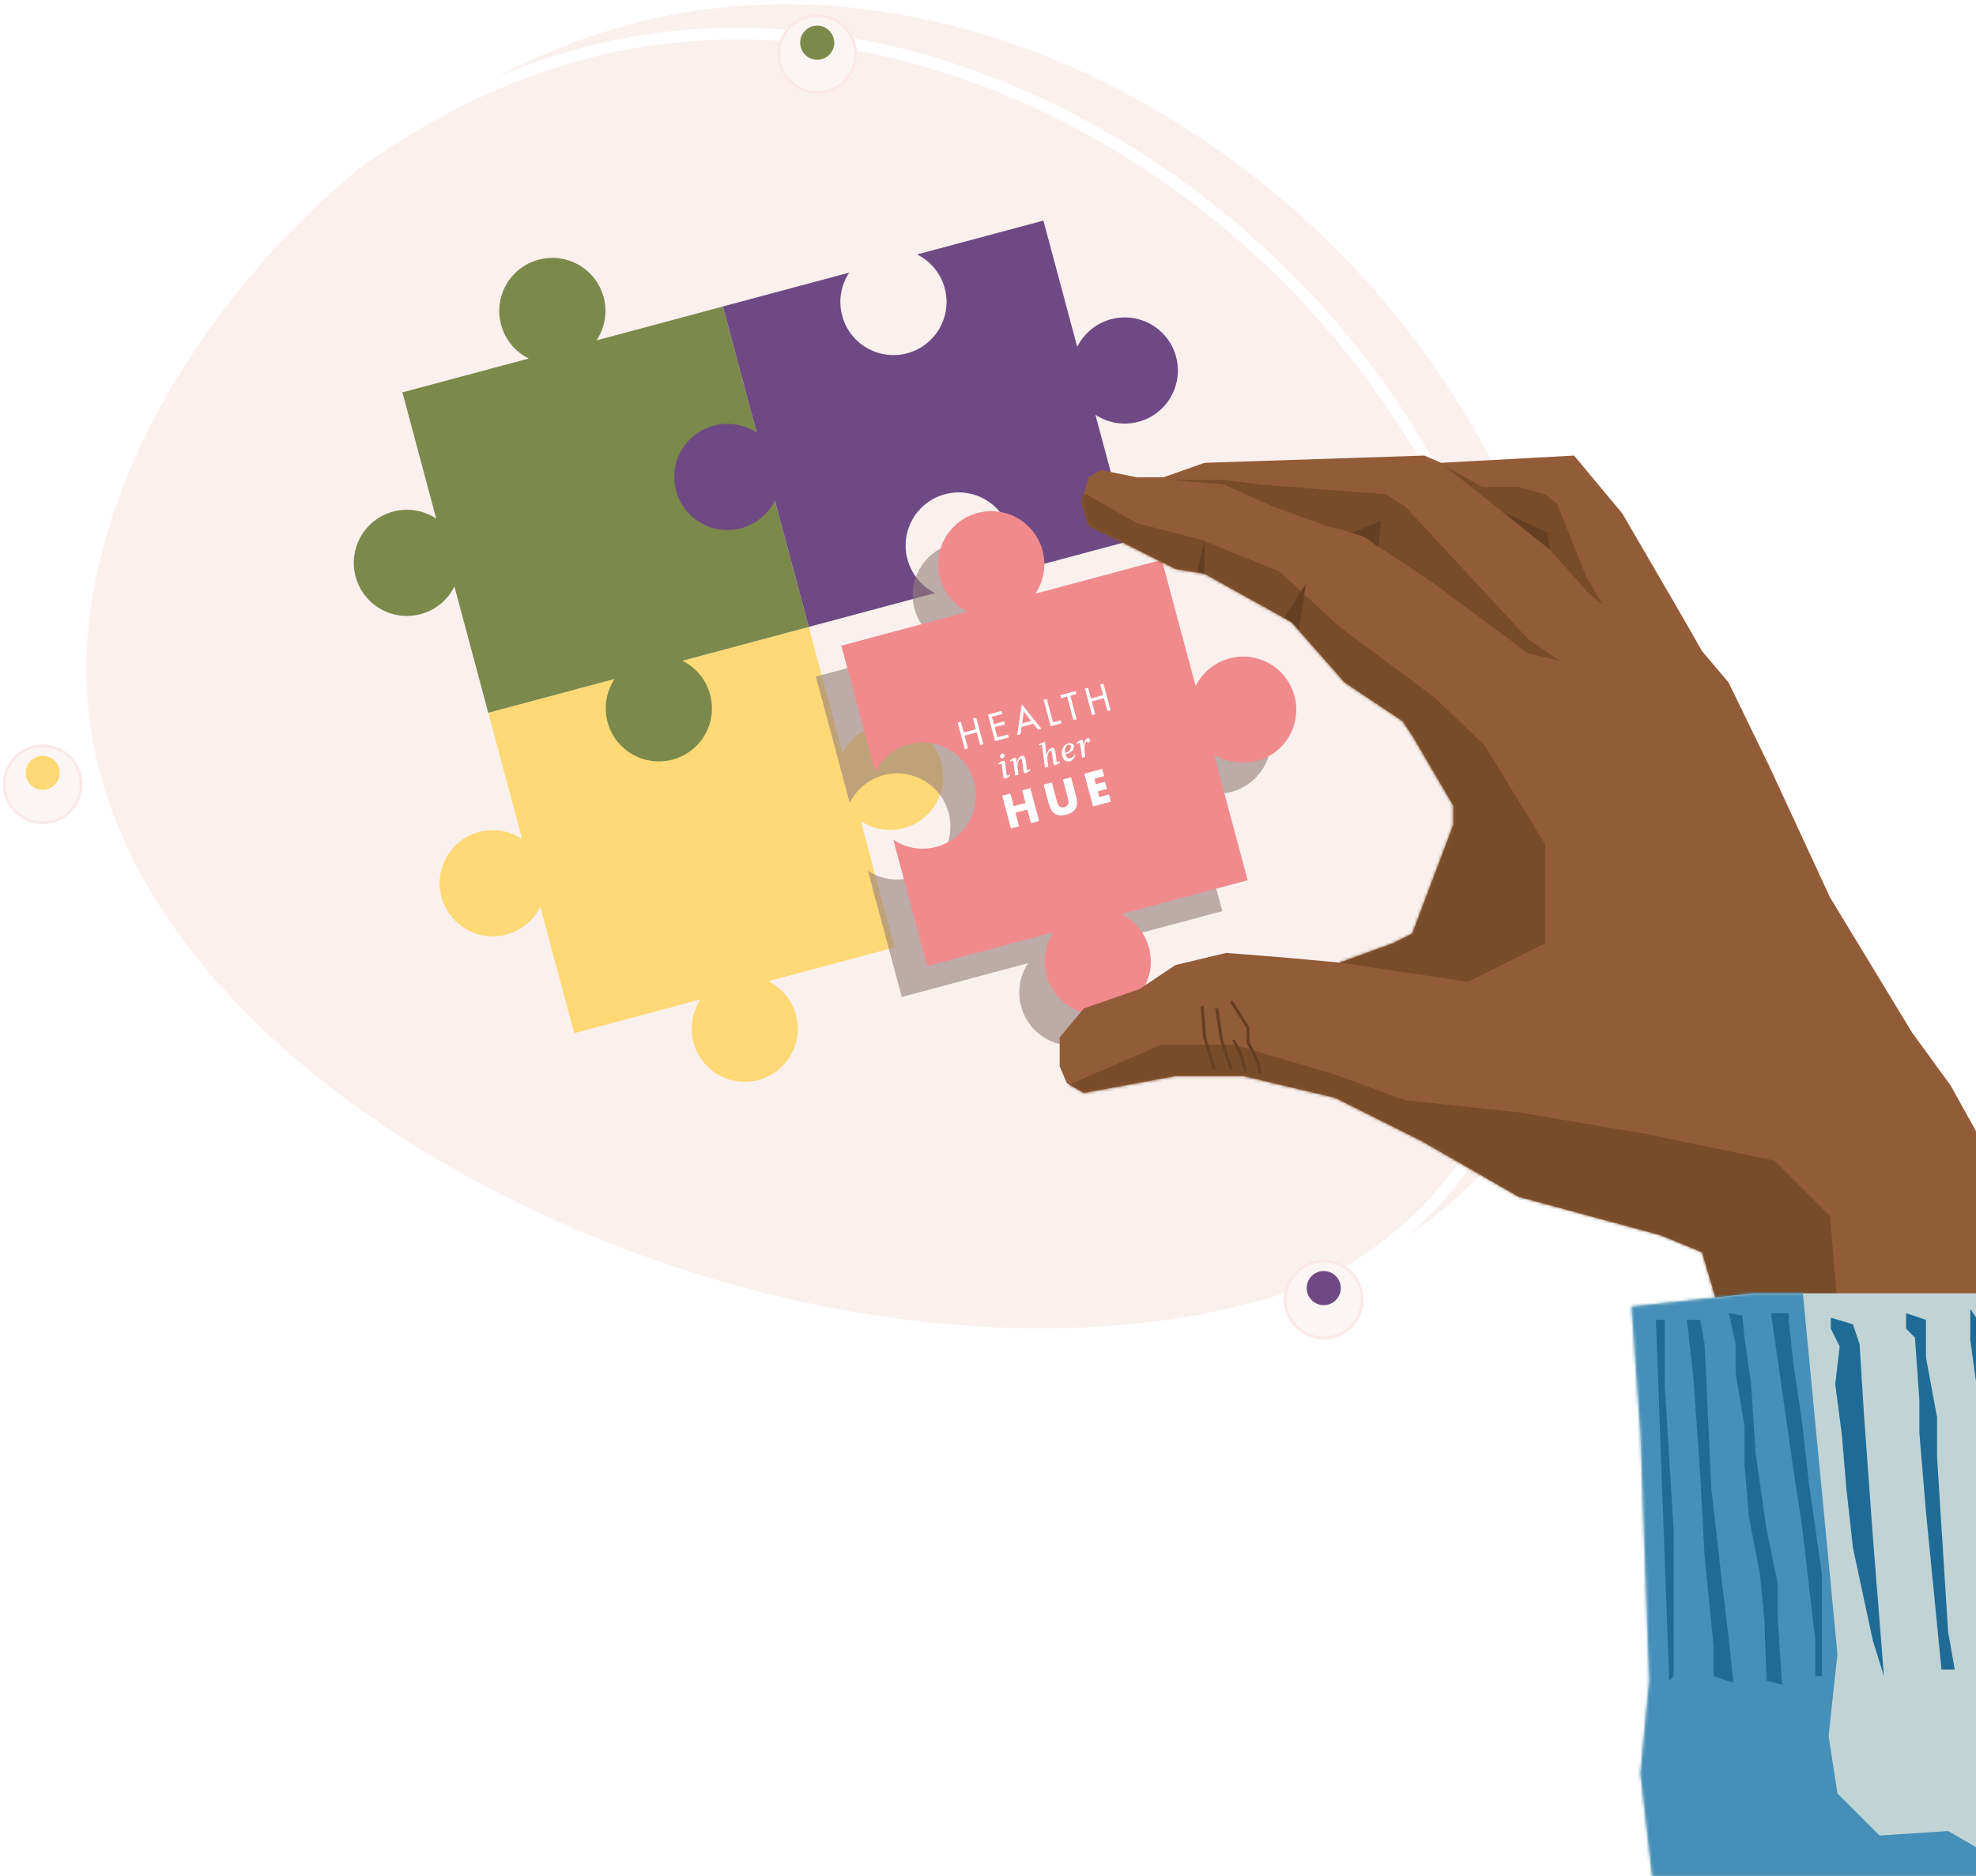 <svg width="674" height="640" viewBox="0 0 674 640" fill="none" xmlns="http://www.w3.org/2000/svg">
<g clip-path="url(#clip0_13544_120702)">
<path opacity="0.16" d="M213.809 8.613C313.505 -18.759 424.428 35.058 486.402 121.077C548.824 207.541 562.746 326.205 512.898 391.426C463.05 456.647 348.983 467.978 242.101 436.018C134.77 403.612 35.074 328.361 29.685 236.454C24.296 144.101 113.663 35.985 213.809 8.613Z" fill="#DCA592"/>
<path d="M197.414 18.652C297.111 -8.72 408.034 45.097 470.007 131.116C532.43 217.58 546.351 336.244 496.503 401.465C446.655 466.686 332.588 478.017 225.706 446.057C118.376 413.651 18.679 338.4 13.29 246.493C7.901 154.141 97.269 46.025 197.414 18.652Z" stroke="white" stroke-width="4"/>
<path fill-rule="evenodd" clip-rule="evenodd" d="M238.927 340.964C236.159 345.141 235.127 350.441 236.526 355.662C239.114 365.322 249.044 371.055 258.704 368.467C268.364 365.878 274.097 355.949 271.509 346.288C270.11 341.067 266.566 336.993 262.08 334.761L305.16 323.217L293.611 280.114C297.789 282.887 303.093 283.921 308.317 282.521C317.978 279.933 323.71 270.003 321.122 260.343C318.534 250.683 308.604 244.95 298.944 247.538C293.719 248.938 289.643 252.486 287.411 256.976L275.868 213.896L166.546 243.188L178.087 286.258C173.909 283.485 168.606 282.451 163.381 283.851C153.721 286.439 147.988 296.369 150.577 306.029C153.165 315.689 163.095 321.422 172.755 318.834C177.979 317.434 182.055 313.887 184.287 309.397L195.839 352.51L238.927 340.964Z" fill="#FFD976"/>
<path fill-rule="evenodd" clip-rule="evenodd" d="M209.645 231.634C206.871 235.812 205.836 241.117 207.236 246.342C209.825 256.002 219.754 261.735 229.414 259.147C239.075 256.558 244.807 246.629 242.219 236.968C240.819 231.743 237.271 227.667 232.779 225.435L275.867 213.89L246.574 104.568L203.481 116.115C206.259 111.935 207.296 106.627 205.895 101.398C203.306 91.738 193.377 86.005 183.717 88.594C174.056 91.182 168.324 101.112 170.912 110.772C172.313 116.001 175.865 120.079 180.361 122.31L137.253 133.861L148.796 176.939C144.619 174.171 139.32 173.14 134.099 174.539C124.439 177.127 118.706 187.057 121.295 196.717C123.883 206.377 133.813 212.11 143.473 209.522C148.694 208.123 152.767 204.58 155 200.095L166.545 243.182L209.645 231.634Z" fill="#7B894B"/>
<path fill-rule="evenodd" clip-rule="evenodd" d="M309.517 190.795C306.929 181.135 312.662 171.205 322.322 168.617C331.982 166.028 341.912 171.761 344.5 181.421C345.901 186.648 344.865 191.953 342.09 196.132L385.187 184.584L373.64 141.491C377.818 144.263 383.12 145.296 388.344 143.896C398.004 141.308 403.737 131.378 401.149 121.718C398.56 112.058 388.631 106.325 378.97 108.913C373.747 110.313 369.671 113.859 367.439 118.349L355.894 75.263L312.802 86.81C317.294 89.041 320.842 93.118 322.242 98.343C324.831 108.003 319.098 117.933 309.438 120.521C299.777 123.11 289.848 117.377 287.259 107.717C285.859 102.491 286.894 97.187 289.668 93.008L246.573 104.556L258.118 147.641C253.939 144.868 248.636 143.834 243.412 145.234C233.751 147.822 228.019 157.752 230.607 167.412C233.196 177.072 243.125 182.805 252.785 180.217C258.01 178.817 262.086 175.27 264.318 170.779L275.866 213.877L318.96 202.33C314.467 200.098 310.918 196.021 309.517 190.795Z" fill="#6E4984"/>
<path opacity="0.6" fill-rule="evenodd" clip-rule="evenodd" d="M350.68 328.595C347.906 332.774 346.872 338.078 348.272 343.303C350.86 352.963 360.79 358.696 370.45 356.107C380.11 353.519 385.843 343.589 383.255 333.929C381.855 328.704 378.307 324.628 373.816 322.396L416.906 310.85L405.359 267.756C409.537 270.528 414.84 271.562 420.063 270.162C429.724 267.573 435.457 257.644 432.868 247.984C430.28 238.323 420.35 232.591 410.69 235.179C405.466 236.579 401.391 240.125 399.159 244.614L387.614 201.529L344.522 213.075C347.296 208.897 348.331 203.592 346.931 198.366C344.342 188.706 334.413 182.973 324.752 185.562C315.092 188.15 309.359 198.08 311.948 207.74C313.348 212.966 316.896 217.042 321.388 219.274L278.293 230.821L289.84 273.916C292.071 269.424 296.148 265.876 301.373 264.476C311.034 261.887 320.963 267.62 323.552 277.28C326.14 286.941 320.407 296.87 310.747 299.459C305.521 300.859 300.217 299.824 296.038 297.05L307.585 340.143L350.68 328.595Z" fill="#947E7A"/>
<path fill-rule="evenodd" clip-rule="evenodd" d="M359.341 318.059C356.572 322.236 355.541 327.535 356.94 332.756C359.528 342.416 369.458 348.149 379.118 345.56C388.778 342.972 394.511 333.042 391.923 323.382C390.524 318.162 386.981 314.088 382.496 311.855L425.578 300.311L414.03 257.211C418.207 259.982 423.509 261.014 428.731 259.615C438.392 257.027 444.125 247.097 441.536 237.437C438.948 227.776 429.018 222.044 419.358 224.632C414.135 226.032 410.06 229.577 407.828 234.065L396.286 190.99L353.183 202.539C355.962 198.359 357 193.05 355.599 187.82C353.01 178.159 343.081 172.426 333.42 175.015C323.76 177.603 318.027 187.533 320.616 197.193C322.017 202.423 325.57 206.502 330.068 208.733L286.964 220.282L298.512 263.377C300.743 258.885 304.82 255.337 310.045 253.937C319.706 251.348 329.635 257.081 332.224 266.741C334.812 276.402 329.079 286.331 319.419 288.92C314.193 290.32 308.889 289.285 304.71 286.511L316.257 329.604L359.341 318.059Z" fill="#F18A8D"/>
<path d="M369.065 258.505L370.206 258.2L370.008 256.785C369.84 255.602 369.791 253.942 370.515 253.014L370.62 252.985C370.719 253.128 370.861 253.229 371.022 253.272C371.182 253.315 371.35 253.297 371.495 253.219C371.64 253.142 371.753 253.012 371.812 252.852C371.871 252.692 371.873 252.513 371.818 252.348C371.799 252.254 371.761 252.165 371.707 252.087C371.653 252.009 371.584 251.944 371.504 251.896C371.424 251.848 371.336 251.819 371.246 251.811C371.156 251.803 371.066 251.815 370.982 251.847C370.402 252.003 369.887 252.745 369.659 254.214L369.553 254.243L369.516 253.215C369.496 252.587 369.23 252.317 368.717 252.454C368.157 252.668 367.646 252.997 367.213 253.424L367.3 253.748C368.208 253.385 368.363 253.274 368.438 253.855L369.065 258.505ZM364.35 254.074C365.68 253.717 365.73 256.314 363.304 256.885C363.049 255.39 363.568 254.283 364.35 254.074ZM364.355 253.626C363.068 253.971 361.95 255.416 362.205 257.392C362.412 258.962 363.406 260.139 364.915 259.735C365.424 259.586 365.873 259.275 366.2 258.843C366.528 258.412 366.718 257.88 366.746 257.32L366.505 257.385C366.398 257.708 366.219 257.996 365.98 258.226C365.742 258.455 365.453 258.618 365.138 258.7C364.441 258.887 363.716 258.467 363.395 257.269C367.315 256.567 366.962 252.931 364.367 253.626L364.355 253.626ZM359.973 256.61C359.804 255.39 359.319 254.979 358.592 255.174C357.821 255.38 357.275 256.251 357.012 257.559L356.907 257.587L356.452 253.102L356.174 253.176L354.375 253.899L354.486 254.312C355.438 254.057 355.424 254.219 355.508 254.798L356.433 261.89L357.574 261.585L357.291 259.518C357.049 257.729 357.716 256.3 358.213 256.167C358.593 256.066 358.752 256.358 358.83 256.951L359.258 260.279C359.333 260.892 359.582 261.142 360.087 261.006C360.655 260.798 361.174 260.471 361.613 260.043L361.526 259.719C360.618 260.082 360.461 260.184 360.378 259.606L359.973 256.61ZM349.828 259.329C349.658 258.052 349.157 257.702 348.449 257.891C347.677 258.098 347.131 258.969 346.869 260.276L346.764 260.305L346.739 259.324C346.728 258.694 346.454 258.426 345.94 258.564C345.38 258.777 344.869 259.107 344.436 259.533L344.523 259.858C345.431 259.494 345.586 259.383 345.661 259.964L346.284 264.61L347.422 264.305L347.104 261.887C346.898 260.361 347.59 259.014 348.064 258.887C348.475 258.777 348.637 259.249 348.682 259.67L349.109 262.998C349.184 263.611 349.43 263.862 349.938 263.726C350.506 263.518 351.025 263.19 351.465 262.763L351.378 262.438C350.47 262.802 350.313 262.904 350.229 262.325L349.828 259.329ZM342.211 264.85C342.286 265.463 342.535 265.712 343.04 265.577C343.607 265.369 344.127 265.042 344.566 264.614L344.479 264.29C343.569 264.654 343.414 264.755 343.328 264.177L342.832 260.339C342.752 259.709 342.505 259.462 342 259.597C341.439 259.811 340.927 260.141 340.493 260.567L340.58 260.892C341.49 260.528 341.642 260.418 341.718 260.999L342.211 264.85ZM341.147 258.127C341.158 258.229 341.189 258.329 341.24 258.419C341.291 258.508 341.36 258.586 341.442 258.645C341.524 258.703 341.617 258.743 341.714 258.76C341.811 258.777 341.909 258.771 342.002 258.742C342.207 258.683 342.383 258.549 342.5 258.363C342.616 258.177 342.665 257.952 342.638 257.727C342.629 257.625 342.598 257.524 342.548 257.434C342.498 257.344 342.431 257.266 342.35 257.206C342.269 257.146 342.176 257.105 342.08 257.087C341.983 257.069 341.885 257.073 341.791 257.1C341.585 257.161 341.408 257.298 341.291 257.485C341.173 257.673 341.122 257.899 341.147 258.127Z" fill="white"/>
<path d="M375.948 262.326L369.838 263.964L372.832 275.139L378.938 273.503L378.279 271.043L374.962 271.932L374.446 270.004L377.576 269.165L376.919 266.712L373.793 267.549L373.291 265.675L376.608 264.787L375.948 262.326ZM355.967 267.68L357.703 274.158C358.169 275.897 358.893 277.063 359.877 277.657C360.86 278.251 362.144 278.336 363.727 277.913C365.312 277.488 366.379 276.773 366.928 275.768C367.477 274.762 367.518 273.39 367.053 271.652L365.317 265.175L362.542 265.919L364.17 271.995C364.258 272.322 364.336 272.657 364.403 273.005C364.47 273.33 364.479 273.664 364.431 273.989C364.382 274.298 364.249 274.584 364.048 274.814C363.773 275.094 363.424 275.284 363.044 275.362C362.673 275.485 362.274 275.495 361.893 275.392C361.603 275.296 361.344 275.114 361.15 274.869C360.949 274.608 360.793 274.315 360.688 274.001C360.575 273.67 360.472 273.336 360.384 273.009L358.756 266.933L355.967 267.68ZM344.625 270.719L341.836 271.467L344.83 282.642L347.62 281.895L346.384 277.284L350.411 276.205L351.647 280.816L354.436 280.068L351.442 268.893L348.652 269.64L349.808 273.952L345.781 275.032L344.625 270.719Z" fill="white"/>
<path d="M372.122 238.283L371.143 234.63L370.058 234.92L372.486 243.983L373.571 243.692L372.405 239.338L376.547 238.228L377.712 242.579L378.796 242.288L376.369 233.229L375.285 233.52L376.264 237.173L372.122 238.283ZM365.085 237.362L367.151 236.808L366.873 235.774L361.657 237.171L361.934 238.206L363.997 237.653L366.148 245.681L367.232 245.39L365.085 237.362ZM357.03 238.411L355.954 238.7L358.382 247.762L362.103 246.765L361.826 245.73L359.181 246.439L357.03 238.411ZM351.73 246.002L348.639 246.831L349.203 242.75L351.73 246.002ZM352.459 246.914L354.059 248.92L355.224 248.608L348.54 240.274L346.916 250.834L348.082 250.522L348.466 247.984L352.459 246.914ZM339.405 252.847L344.078 251.595L343.801 250.56L340.212 251.522L339.295 248.097L342.788 247.162L342.511 246.129L339.018 247.065L338.338 244.528L341.927 243.567L341.65 242.532L336.977 243.784L339.405 252.847ZM328.734 249.909L327.755 246.255L326.669 246.546L329.098 255.609L330.182 255.318L329.015 250.964L333.158 249.854L334.324 254.205L335.407 253.915L332.979 244.856L331.895 245.146L332.874 248.799L328.734 249.909Z" fill="white"/>
<g filter="url(#filter0_d_13544_120702)">
<circle cx="451.517" cy="439.458" r="13.568" fill="#FBF6F4"/>
<circle cx="451.517" cy="439.458" r="13.099" stroke="#FCE8E8" stroke-width="0.938"/>
</g>
<circle cx="451.518" cy="439.455" r="5.815" fill="#6E4984"/>
<g filter="url(#filter1_d_13544_120702)">
<circle cx="14.572" cy="263.685" r="13.568" fill="#FBF6F4"/>
<circle cx="14.572" cy="263.685" r="13.099" stroke="#FCE8E8" stroke-width="0.938"/>
</g>
<circle cx="14.573" cy="263.682" r="5.815" fill="#FFD976"/>
<g filter="url(#filter2_d_13544_120702)">
<circle cx="278.747" cy="14.576" r="13.568" fill="#FBF6F4"/>
<circle cx="278.747" cy="14.576" r="13.099" stroke="#FCE8E8" stroke-width="0.938"/>
</g>
<circle cx="278.748" cy="14.573" r="5.815" fill="#7B894B"/>
<path d="M580.55 427.238L591.258 463.48H695.866L693.395 429.709V416.53L690.924 410.765L680.216 399.233L673.626 385.23L665.389 370.404L652.21 352.283L624.205 306.156L603.613 261.677L589.61 232.848L580.55 222.14L573.96 210.609L553.368 175.19L536.894 155.422L491.592 157.893L485.826 155.422L410.87 157.893L396.868 162.835H387.807L375.452 160.364L371.333 162.835L368.862 171.072L371.333 179.309L400.986 194.135L410.87 195.782L440.523 212.256L458.644 232.848L478.413 246.027L481.707 250.969L495.71 274.856V281.446L481.707 318.512L475.118 321.806L456.997 328.396L438.876 326.749L418.284 325.101L400.986 329.22L388.631 337.456L369.686 344.046L361.449 353.93V363.814L363.92 369.58L369.686 372.875L400.986 367.109H424.049L455.349 374.522L485.002 389.349L517.95 408.293L566.547 421.472L580.55 427.238Z" fill="#935C39"/>
<path d="M417.46 165.311L398.516 163.664H417.46L429.816 165.311L472.647 168.606L479.237 172.725L521.245 218.027L531.953 225.441L521.245 222.969L489.121 199.083L464.41 182.609L452.055 179.314L433.934 172.725L417.46 165.311Z" fill="#784C29"/>
<path d="M465.24 180.135L461.121 181.782L466.063 183.43L470.182 186.725L471.005 177.664L465.24 180.135Z" fill="#643F22"/>
<path d="M516.301 177.664L492.414 158.719L505.593 166.132H517.948L527.009 168.603L531.127 171.898L541.012 196.608L546.777 206.493L541.835 202.374L528.656 187.548L516.301 177.664Z" fill="#784C29"/>
<path d="M527.838 181.78L528.661 187.546L512.188 174.367L527.838 181.78Z" fill="#643F22"/>
<mask id="mask0_13544_120702" style="mask-type:alpha" maskUnits="userSpaceOnUse" x="361" y="155" width="335" height="309">
<path d="M580.55 427.238L591.258 463.48H695.866L693.395 429.709V416.53L690.924 410.765L680.216 399.233L673.626 385.23L665.389 370.404L652.21 352.283L624.205 306.156L603.613 261.677L589.61 232.848L580.55 222.14L573.96 210.609L553.368 175.19L536.894 155.422L491.592 157.893L485.826 155.422L410.87 157.893L396.868 162.835H387.807L375.452 160.364L371.333 162.835L368.862 171.072L371.333 179.309L400.986 194.135L410.87 195.782L440.523 212.256L458.644 232.848L478.413 246.027L481.707 250.969L495.71 274.856V281.446L481.707 318.512L475.118 321.806L456.997 328.396L438.876 326.749L418.284 325.101L400.986 329.22L388.631 337.456L369.686 344.046L361.449 353.93V363.814L363.92 369.58L369.686 372.875L400.986 367.109H424.049L455.349 374.522L485.002 389.349L517.95 408.293L566.547 421.472L580.55 427.238Z" fill="#935C39"/>
</mask>
<g mask="url(#mask0_13544_120702)">
<path d="M624.206 414.888L628.324 463.485L611.027 474.193L582.198 463.485L579.727 439.599L460.292 426.42L362.273 385.235L363.921 370.409L396.045 356.406H420.755L454.526 366.29L479.237 375.351L517.95 379.469L561.605 386.883L605.261 395.943L624.206 414.888Z" fill="#784C29"/>
<path d="M500.653 334.986L456.997 328.397V316.865L470.176 308.628L475.118 288.036L467.705 262.502L436.405 239.439L372.158 204.02L362.273 168.602H370.51L387.808 178.486L410.047 184.252L436.405 194.96L456.997 213.904L489.121 237.791L506.418 254.265L527.011 288.036V321.807L500.653 334.986Z" fill="#784C29"/>
</g>
<path d="M410.873 184.25L408.402 194.958L410.873 195.782V184.25Z" fill="#643F22"/>
<path d="M445.468 199.076L438.055 210.608L440.526 212.255L442.997 214.726L445.468 199.076Z" fill="#643F22"/>
<path d="M414.173 364.635L410.878 353.927L410.055 343.219" stroke="#643F22" stroke-width="1.004"/>
<path d="M419.938 364.631L416.643 354.747L414.996 344.039" stroke="#643F22" stroke-width="1.004"/>
<path d="M424.88 365.458L423.233 359.692L420.762 354.75" stroke="#643F22" stroke-width="1.004"/>
<path d="M429.822 366.281L428.998 362.162L425.703 355.573V350.631L419.938 341.57" stroke="#643F22" stroke-width="1.004"/>
<path d="M559.54 605.069L565.58 657.922H770.195L767.174 645.086L755.849 610.355L733.198 562.032L727.913 528.056L725.647 459.347V449.532L723.382 441.227H598.046L556.52 445.757L559.54 488.794L562.56 573.358L559.54 605.069Z" fill="#C0D4D6"/>
<mask id="mask1_13544_120702" style="mask-type:alpha" maskUnits="userSpaceOnUse" x="556" y="441" width="215" height="217">
<path d="M559.54 605.069L565.58 657.922H770.195L767.174 645.086L755.849 610.355L733.198 562.032L727.913 528.056L725.647 459.347V449.532L723.382 441.227H598.046L556.52 445.757L559.54 488.794L562.56 573.358L559.54 605.069Z" fill="#458FB8"/>
</mask>
<g mask="url(#mask1_13544_120702)">
<path d="M639.575 644.33L636.555 666.226H552.746V655.655V596.762V546.175L536.891 443.49L573.132 434.43L614.659 438.205L626.74 564.296L623.72 592.232L626.74 611.863L641.086 626.209L664.492 624.699L684.123 636.024L664.492 650.37L653.921 644.33H639.575Z" fill="#458FB8"/>
</g>
<path d="M611.636 500.876L604.086 448.023H610.126V450.289L611.636 464.634L614.656 485.02L616.922 505.406L621.452 537.118V555.238V571.849H619.187V559.769L614.656 520.507L611.636 500.876Z" fill="#206B95"/>
<path d="M632.027 451.804L624.477 449.539V453.314L627.497 459.355L625.987 472.19L628.252 489.556L629.762 507.677L632.027 528.063L638.822 559.774L642.597 571.855L638.822 524.288L635.802 482.761L634.292 458.599L632.027 451.804Z" fill="#206B95"/>
<path d="M656.94 450.289L650.145 448.023V453.309L653.165 456.329L654.675 477.47V488.795L656.94 515.977L662.225 569.584H666.755L664.49 556.749L660.715 497.101V483.51L656.94 463.124V450.289Z" fill="#206B95"/>
<path d="M675.063 451.046L672.043 446.516V457.086L674.308 473.697V490.308L676.573 507.673L678.083 515.979L680.348 542.405L684.124 565.056H687.899L684.879 543.915L680.348 513.714L678.083 488.043L676.573 466.147L675.063 451.046Z" fill="#206B95"/>
<path d="M569.354 573.352L564.824 450.281H567.844V472.932L570.865 522.01V571.842L569.354 573.352Z" fill="#206B95"/>
<path d="M579.929 450.281H575.398L577.664 470.667L579.929 503.134L581.439 531.07L584.459 561.271V571.842L591.254 574.107L589.744 559.761L587.479 540.886L583.704 507.664L581.439 458.587L579.929 450.281Z" fill="#206B95"/>
<path d="M594.276 448.778L589.746 448.023L592.011 458.594V468.409L595.031 486.53V499.366L596.541 517.487L600.317 537.118L601.827 552.973L602.582 573.359L607.867 574.869L606.357 552.218V540.138L602.582 522.017L598.807 495.591L597.296 472.185L595.031 456.329L594.276 448.778Z" fill="#206B95"/>
</g>
<defs>
<filter id="filter0_d_13544_120702" x="432.781" y="424.598" width="37.473" height="37.472" filterUnits="userSpaceOnUse" color-interpolation-filters="sRGB">
<feFlood flood-opacity="0" result="BackgroundImageFix"/>
<feColorMatrix in="SourceAlpha" type="matrix" values="0 0 0 0 0 0 0 0 0 0 0 0 0 0 0 0 0 0 127 0" result="hardAlpha"/>
<feOffset dy="3.877"/>
<feGaussianBlur stdDeviation="2.584"/>
<feComposite in2="hardAlpha" operator="out"/>
<feColorMatrix type="matrix" values="0 0 0 0 0.29 0 0 0 0 0.31 0 0 0 0 0.337 0 0 0 0.05 0"/>
<feBlend mode="normal" in2="BackgroundImageFix" result="effect1_dropShadow_13544_120702"/>
<feBlend mode="normal" in="SourceGraphic" in2="effect1_dropShadow_13544_120702" result="shape"/>
</filter>
<filter id="filter1_d_13544_120702" x="-4.165" y="248.825" width="37.473" height="37.472" filterUnits="userSpaceOnUse" color-interpolation-filters="sRGB">
<feFlood flood-opacity="0" result="BackgroundImageFix"/>
<feColorMatrix in="SourceAlpha" type="matrix" values="0 0 0 0 0 0 0 0 0 0 0 0 0 0 0 0 0 0 127 0" result="hardAlpha"/>
<feOffset dy="3.877"/>
<feGaussianBlur stdDeviation="2.584"/>
<feComposite in2="hardAlpha" operator="out"/>
<feColorMatrix type="matrix" values="0 0 0 0 0.29 0 0 0 0 0.31 0 0 0 0 0.337 0 0 0 0.05 0"/>
<feBlend mode="normal" in2="BackgroundImageFix" result="effect1_dropShadow_13544_120702"/>
<feBlend mode="normal" in="SourceGraphic" in2="effect1_dropShadow_13544_120702" result="shape"/>
</filter>
<filter id="filter2_d_13544_120702" x="260.011" y="-0.284" width="37.473" height="37.472" filterUnits="userSpaceOnUse" color-interpolation-filters="sRGB">
<feFlood flood-opacity="0" result="BackgroundImageFix"/>
<feColorMatrix in="SourceAlpha" type="matrix" values="0 0 0 0 0 0 0 0 0 0 0 0 0 0 0 0 0 0 127 0" result="hardAlpha"/>
<feOffset dy="3.877"/>
<feGaussianBlur stdDeviation="2.584"/>
<feComposite in2="hardAlpha" operator="out"/>
<feColorMatrix type="matrix" values="0 0 0 0 0.29 0 0 0 0 0.31 0 0 0 0 0.337 0 0 0 0.05 0"/>
<feBlend mode="normal" in2="BackgroundImageFix" result="effect1_dropShadow_13544_120702"/>
<feBlend mode="normal" in="SourceGraphic" in2="effect1_dropShadow_13544_120702" result="shape"/>
</filter>
<clipPath id="clip0_13544_120702">
<rect width="674" height="640" fill="white"/>
</clipPath>
</defs>
</svg>
